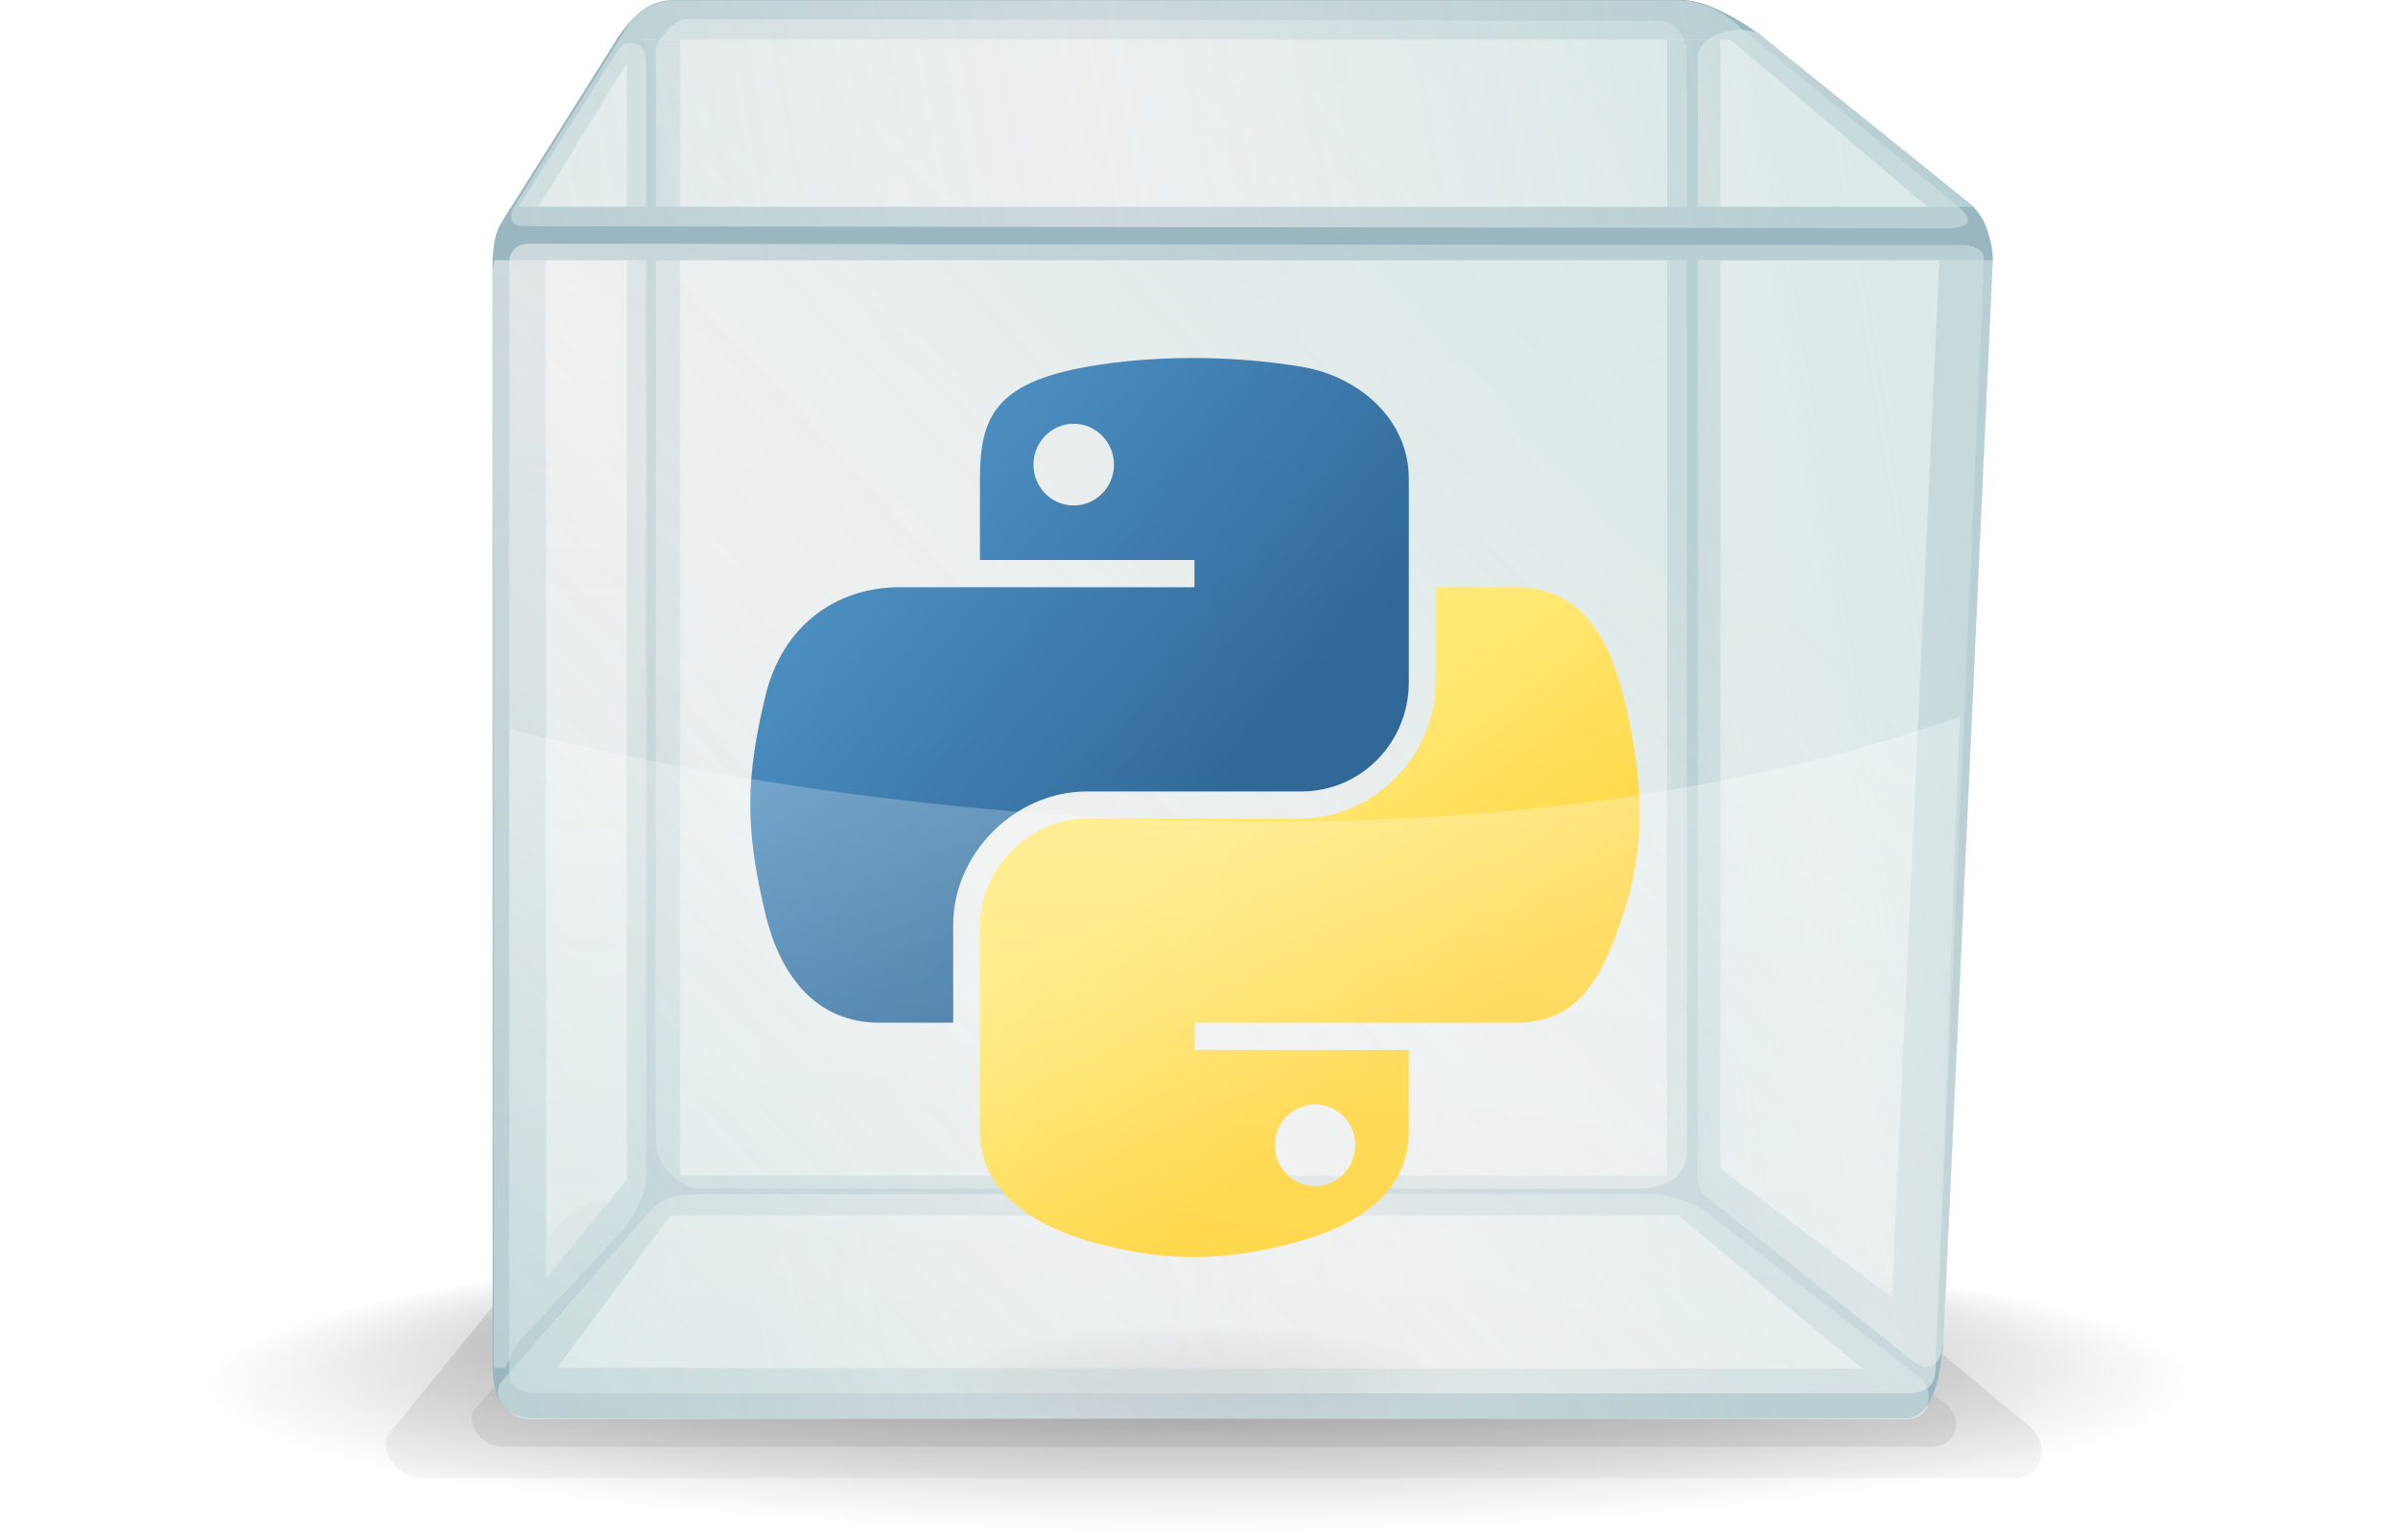 <?xml version="1.0" encoding="UTF-8" standalone="no"?>
<!-- Created with Inkscape (http://www.inkscape.org/) -->

<svg
   id="svg2233"
   viewBox="0 0 286.808 184.199"
   version="1.0"
   xml:space="preserve"
   width="286.808"
   height="184.199"
   xmlns:xlink="http://www.w3.org/1999/xlink"
   xmlns="http://www.w3.org/2000/svg"
   xmlns:svg="http://www.w3.org/2000/svg"
   xmlns:rdf="http://www.w3.org/1999/02/22-rdf-syntax-ns#"
   xmlns:cc="http://creativecommons.org/ns#"
   xmlns:dc="http://purl.org/dc/elements/1.1/"><defs
     id="defs2235"><linearGradient
       id="linearGradient7463"><stop
         id="stop7465"
         style="stop-color:#d1e3e2;stop-opacity:.547"
         offset="0" /><stop
         id="stop3853"
         style="stop-color:#eeeeee;stop-opacity:.616"
         offset=".5" /><stop
         id="stop7467"
         style="stop-color:#d1e3e2;stop-opacity:.545"
         offset="1" /></linearGradient><filter
       id="filter3662"
       x="-0.007"
       y="-0.044"
       width="1.013"
       height="1.089"><feGaussianBlur
         id="feGaussianBlur3664"
         stdDeviation="0.99" /></filter><radialGradient
       id="radialGradient2603"
       fx="272.03"
       fy="553.58"
       gradientUnits="userSpaceOnUse"
       cy="707.22"
       cx="271.99"
       gradientTransform="matrix(0.566,-0.001,1.732559e-4,0.085,23.423,270.936)"
       r="210"><stop
         id="stop11688"
         style="stop-color:#000000;stop-opacity:.488"
         offset="0" /><stop
         id="stop11690"
         style="stop-color:#000000;stop-opacity:0"
         offset="1" /></radialGradient><linearGradient
       id="linearGradient2605"
       y2="782.24"
       gradientUnits="userSpaceOnUse"
       x2="287.59"
       gradientTransform="matrix(1.157,0,0,1.236,-49.276,-172.53)"
       y1="739.82"
       x1="287.59"><stop
         id="stop3673"
         style="stop-color:#000000;stop-opacity:.103"
         offset="0" /><stop
         id="stop3675"
         style="stop-color:#000000;stop-opacity:0"
         offset="1" /></linearGradient><linearGradient
       id="linearGradient2669"
       y2="775.28"
       gradientUnits="userSpaceOnUse"
       x2="255.53"
       gradientTransform="matrix(0.5,0,0,0.5,22.394,-45.39)"
       y1="488.28"
       x1="292.42"><stop
         id="stop3879"
         style="stop-color:#ffffff;stop-opacity:.434"
         offset="0" /><stop
         id="stop3881"
         style="stop-color:#ffffff;stop-opacity:0"
         offset="1" /></linearGradient><linearGradient
       id="linearGradient2672"
       y2="460.76"
       xlink:href="#linearGradient7463"
       gradientUnits="userSpaceOnUse"
       x2="128.5"
       gradientTransform="matrix(0.5,0,0,0.5,22.394,-45.319)"
       y1="405.76"
       x1="440.75" /><linearGradient
       id="linearGradient2675"
       y2="226.81"
       xlink:href="#linearGradient7463"
       gradientUnits="userSpaceOnUse"
       x2="371.47"
       gradientTransform="matrix(-0.687,0,0,-0.687,349.4,489.25)"
       y1="401.96"
       x1="181.42" /><linearGradient
       id="linearGradient2678"
       y2="460.76"
       xlink:href="#linearGradient7463"
       gradientUnits="userSpaceOnUse"
       x2="128.5"
       gradientTransform="matrix(0.5,0,0,0.5,19.707,97.51)"
       y1="405.76"
       x1="440.75" /><linearGradient
       id="linearGradient2683"
       y2="226.81"
       xlink:href="#linearGradient7463"
       gradientUnits="userSpaceOnUse"
       x2="371.47"
       gradientTransform="matrix(-0.505,0.719,0,-0.68,280.367,219.241)"
       y1="401.96"
       x1="181.42" /><linearGradient
       id="linearGradient2686"
       y2="226.81"
       xlink:href="#linearGradient7463"
       gradientUnits="userSpaceOnUse"
       x2="371.47"
       gradientTransform="matrix(-0.137,-0.111,0,-0.687,286.989,501.885)"
       y1="401.96"
       x1="181.42" /><linearGradient
       id="linearGradient2689"
       y2="226.81"
       xlink:href="#linearGradient7463"
       gradientUnits="userSpaceOnUse"
       x2="371.47"
       gradientTransform="matrix(-0.687,0,0,-0.687,364.948,462.39)"
       y1="401.96"
       x1="181.42" /><linearGradient
       id="linearGradient2795"><stop
         style="stop-color:#b8b8b8;stop-opacity:0.498"
         offset="0"
         id="stop2797" /><stop
         style="stop-color:#7f7f7f;stop-opacity:0"
         offset="1"
         id="stop2799" /></linearGradient><linearGradient
       id="linearGradient2787"><stop
         style="stop-color:#7f7f7f;stop-opacity:0.5"
         offset="0"
         id="stop2789" /><stop
         style="stop-color:#7f7f7f;stop-opacity:0"
         offset="1"
         id="stop2791" /></linearGradient><linearGradient
       id="linearGradient3676"><stop
         style="stop-color:#b2b2b2;stop-opacity:0.5"
         offset="0"
         id="stop3678" /><stop
         style="stop-color:#b3b3b3;stop-opacity:0"
         offset="1"
         id="stop3680" /></linearGradient><linearGradient
       id="linearGradient3236"><stop
         style="stop-color:#f4f4f4;stop-opacity:1"
         offset="0"
         id="stop3244" /><stop
         style="stop-color:#ffffff;stop-opacity:1"
         offset="1"
         id="stop3240" /></linearGradient><linearGradient
       id="linearGradient4671"><stop
         style="stop-color:#ffd43b;stop-opacity:1"
         offset="0"
         id="stop4673" /><stop
         style="stop-color:#ffe873;stop-opacity:1"
         offset="1"
         id="stop4675" /></linearGradient><linearGradient
       id="linearGradient4689"><stop
         style="stop-color:#5a9fd4;stop-opacity:1"
         offset="0"
         id="stop4691" /><stop
         style="stop-color:#306998;stop-opacity:1"
         offset="1"
         id="stop4693" /></linearGradient><linearGradient
       x1="224.24"
       y1="144.757"
       x2="-65.309"
       y2="144.757"
       id="linearGradient2987"
       xlink:href="#linearGradient4671"
       gradientUnits="userSpaceOnUse"
       gradientTransform="translate(100.27,99.611)" /><linearGradient
       x1="172.942"
       y1="77.476"
       x2="26.67"
       y2="76.313"
       id="linearGradient2990"
       xlink:href="#linearGradient4689"
       gradientUnits="userSpaceOnUse"
       gradientTransform="translate(100.27,99.611)" /><linearGradient
       x1="224.24"
       y1="144.757"
       x2="-65.309"
       y2="144.757"
       id="linearGradient2255"
       xlink:href="#linearGradient4671"
       gradientUnits="userSpaceOnUse"
       gradientTransform="matrix(0.563,0,0,0.568,-11.597,-7.61)" /><linearGradient
       x1="172.942"
       y1="76.176"
       x2="26.67"
       y2="76.313"
       id="linearGradient2258"
       xlink:href="#linearGradient4689"
       gradientUnits="userSpaceOnUse"
       gradientTransform="matrix(0.563,0,0,0.568,-11.597,-7.61)" /><radialGradient
       cx="61.519"
       cy="132.286"
       r="29.037"
       fx="61.519"
       fy="132.286"
       id="radialGradient2801"
       xlink:href="#linearGradient2795"
       gradientUnits="userSpaceOnUse"
       gradientTransform="matrix(1,0,0,0.178,0,108.743)" /><linearGradient
       x1="150.961"
       y1="192.352"
       x2="112.031"
       y2="137.273"
       id="linearGradient1475"
       xlink:href="#linearGradient4671"
       gradientUnits="userSpaceOnUse"
       gradientTransform="matrix(0.563,0,0,0.568,-9.4,-5.305)" /><linearGradient
       x1="26.649"
       y1="20.604"
       x2="135.665"
       y2="114.398"
       id="linearGradient1478"
       xlink:href="#linearGradient4689"
       gradientUnits="userSpaceOnUse"
       gradientTransform="matrix(0.563,0,0,0.568,-9.4,-5.305)" /><radialGradient
       cx="61.519"
       cy="132.286"
       r="29.037"
       fx="61.519"
       fy="132.286"
       id="radialGradient1480"
       xlink:href="#linearGradient2795"
       gradientUnits="userSpaceOnUse"
       gradientTransform="matrix(2.382716e-8,-0.296,1.437,4.683673e-7,-128.544,150.52)" /></defs><g
     id="layer4"
     transform="translate(-34.19,-165.321)"><path
       id="path1648"
       style="display:none;fill:none;stroke:#ffffff;stroke-width:1px"
       d="m 255.17,667.94 c 105.62,-29.82 164.49,-18.7 304.85,-6.95 82.52,6.91 180.3,-11.42 237.14,-8.54 95.12,4.81 189.98,28.25 321.14,20.54" /><path
       id="path11576"
       style="fill:url(#radialGradient2603);fill-rule:evenodd;stroke-width:0.711"
       d="M 177.594,304.597 C 98.434,304.597 34.19,318.78 34.19,329.716 34.191,340.645 98.434,349.52 177.594,349.52 c 79.16,0 143.404,-8.875 143.404,-19.804 0,-10.936 -64.244,-25.119 -143.404,-25.119 z m -60.862,3.588 h 115.258 c 1.968,0.22 5.159,0.91 6.957,2.707 l 24.963,19.314 c 1.833,1.833 0.981,4.782 -1.919,4.782 H 97.504 c -2.658,0 -4.377,-2.558 -3.539,-4.121 L 111.161,311.063 c 1.563,-1.862 2.835,-2.75 5.571,-2.878 z" /><path
       id="path3669"
       style="fill:url(#linearGradient2605);filter:url(#filter3662)"
       transform="matrix(0.5,0,0,0.5,22.394,-45.39)"
       d="m 169.09,708.78 c -6.32,0.32 -9.29,2.55 -12.9,7.16 l -39.85,48.94 c -1.93,3.85 2.1,10.21 8.25,10.21 h 380.72 c 6.71,0 8.64,-7.31 4.41,-11.84 l -57.78,-47.78 c -4.16,-4.46 -11.54,-6.14 -16.1,-6.69 h -9.75 c 2.65,0.85 5.26,2.09 7.13,3.97 l 49.94,38.66 c 3.66,3.66 1.98,9.56 -3.82,9.56 H 150.28 c -5.32,0 -8.79,-5.13 -7.12,-8.25 l 34.43,-39.6 c 1.66,-1.97 3.15,-3.39 5,-4.34 z" /><path
       id="path3660"
       style="fill:#000000;fill-opacity:0.069;filter:url(#filter3662)"
       transform="matrix(0.5,0,0,0.5,22.394,-45.39)"
       d="m 176.84,714 c -1.54,0.96 -2.86,2.27 -4.31,4 l -35.72,41.06 c -1.73,3.24 1.86,8.57 7.38,8.56 H 485.5 c 6.01,0 7.77,-6.1 3.97,-9.9 l -4.66,-3.6 c 1.04,3.31 -0.96,6.85 -5.47,6.85 H 150.28 c -5.32,0 -8.79,-5.13 -7.12,-8.25 z" /><path
       id="path3873"
       d="m 266.567,326.902 h -6.388 l 5.962,-130.628 h 6.388 z"
       style="fill:#9ab7c1;stroke-width:0.711" /><path
       id="path3871"
       d="M 99.5,329.105 H 93.119 V 196.011 h 6.381 z"
       style="fill:#9ab7c1;stroke-width:0.711" /><path
       id="path3867"
       d="m 114.543,310.551 c -2.65,-0.1 -4.747,-0.526 -5.393,-4.1 l -15.832,19.399 c -0.391,6.175 0.483,8.129 4.214,7.546 z"
       style="fill:#9ab7c1;stroke-width:0.711" /><path
       id="path3869"
       d="m 234.718,310.565 c 2.601,-0.092 5.301,-2.416 5.088,-5.507 l 26.832,20.11 c -0.448,6.871 -1.769,9.053 -3.908,8.733 z"
       style="fill:#9ab7c1;stroke-width:0.711" /><path
       id="path3863"
       d="m 111.019,169.856 c 0.078,-1.269 -2.011,-1.644 -2.949,-0.018 L 95.002,190.611 c -1.009,1.656 -1.819,2.402 -1.819,5.727 l 3.39,-2.992 z"
       style="fill:#9ab7c1;stroke-width:0.711" /><path
       id="path3865"
       d="m 241.192,170.086 c -0.469,-1.181 1.99,-1.582 3.347,-0.739 l 25.219,20.319 c 1.485,1.258 2.487,2.899 2.594,6.303 l -3.78,-2.643 z"
       style="fill:#9ab7c1;stroke-width:0.711" /><path
       id="path3857"
       d="m 115.538,306.089 h -6.381 V 170.075 h 6.381 z"
       style="fill:#9ab7c1;stroke-width:0.711" /><path
       id="path3859"
       d="m 239.884,305.989 c 0,1.947 -2.544,4.768 -5.898,4.768 H 114.721 c -3.269,0 -5.535,-1.066 -5.535,-4.768 z"
       style="fill:#9ab7c1;stroke-width:0.711" /><path
       id="path3861"
       d="m 239.955,306.089 h -6.381 V 170.075 h 6.381 z"
       style="fill:#9ab7c1;stroke-width:0.711" /><path
       id="path3855"
       d="m 245.448,170.083 c -1.812,-1.539 -6.694,-4.762 -10.041,-4.762 H 114.764 c -3.077,0 -5.088,2.039 -6.857,4.762 z"
       style="fill:#9ab7c1;stroke-width:0.711" /><path
       id="path3849"
       d="M 230.377,307.517 H 117.734 c -2.373,0 -5.095,-3.056 -5.095,-5.223 V 171.24 c 0,-1.091 2.139,-3.62 3.695,-3.618 l 116.231,0.166 c 2.046,0 3.375,2.234 3.375,3.63 V 303.239 c 0,2.274 -1.926,4.249 -5.564,4.278 z"
       style="fill:url(#linearGradient2689);stroke-width:0.711" /><path
       id="path3845"
       style="fill:url(#linearGradient2686);stroke-width:0.711"
       d="m 262.154,327.499 -24.103,-19.165 c -1.208,-0.959 -0.817,-5.038 -0.817,-5.038 V 172.292 c 0,-3.144 5.685,-4.255 7.596,-2.712 l 25.34,20.477 c 1.528,1.236 2.366,4.136 2.366,6.907 l -5.806,127.203 c 0,5.408 -2.231,5.635 -4.576,3.333 z" /><path
       id="path3837"
       style="fill:url(#linearGradient2683);stroke-width:0.711"
       d="m 108.773,312.399 -12.002,12.855 c -2.139,2.288 -3.496,8.605 -3.496,3.83 l -0.121,-131.331 c -0.007,-0.938 0.775,-4.157 1.84,-5.834 l 13.26,-20.813 c 0.675,-1.052 3.226,-1.04 3.226,1.691 v 133.214 c 0,2.245 -1.713,5.116 -2.707,6.388 z" /><path
       id="path7416"
       d="m 272.536,196.452 c 0,-2.11 -0.874,-4.875 -2.388,-6.388 H 95.372 c -1.094,1.499 -2.238,3.986 -2.238,6.388 z"
       style="fill:#9ab7c1;stroke-width:0.711" /><path
       id="path3835"
       d="m 265.728,329.055 c 0,3.823 -1.506,5.948 -3.61,5.948 H 97.802 c -3.404,0 -4.669,-2.622 -4.669,-6.033 z"
       style="fill:#9ab7c1;stroke-width:0.711" /><path
       id="path3831"
       d="m 116.739,308.185 h 115.25 c 1.968,0.22 5.159,0.902 6.957,2.7 l 24.963,19.328 c 1.826,1.833 0.981,4.782 -1.911,4.782 H 97.511 c -2.665,0 -4.391,-2.572 -3.553,-4.129 l 17.203,-19.79 c 1.563,-1.869 2.842,-2.764 5.578,-2.892 z"
       style="fill:url(#linearGradient2678);stroke-width:0.711" /><path
       id="rect7391"
       d="M 262.183,332.011 H 98.562 c -2.373,0 -3.475,-0.689 -3.475,-2.849 V 196.729 c 0,-1.094 0.696,-2.245 2.26,-2.245 l 171.657,0.163 c 0.981,0.007 2.501,0.362 2.501,1.755 l -5.784,131.331 c 0,2.267 0.107,4.242 -3.539,4.278 z"
       style="fill:url(#linearGradient2675);stroke-width:0.711" /><g
       id="g2303"
       transform="matrix(0.957,0,0,0.957,118.579,202.029)"><path
         id="path1948"
         style="fill:url(#linearGradient1478);fill-opacity:1"
         d="m 60.51,6.398 c -4.584,0.021 -8.961,0.412 -12.812,1.094 C 36.351,9.496 34.291,13.692 34.291,21.429 v 10.219 h 26.812 v 3.406 h -26.812 -10.062 c -7.792,0 -14.616,4.684 -16.75,13.594 -2.462,10.213 -2.571,16.586 0,27.25 1.906,7.938 6.458,13.594 14.25,13.594 h 9.219 v -12.25 c 0,-8.85 7.657,-16.656 16.75,-16.656 h 26.781 c 7.455,0 13.406,-6.138 13.406,-13.625 v -25.531 c 0,-7.266 -6.13,-12.725 -13.406,-13.938 -4.606,-0.767 -9.385,-1.115 -13.969,-1.094 z m -14.5,8.219 c 2.77,0 5.031,2.299 5.031,5.125 -2e-6,2.816 -2.262,5.094 -5.031,5.094 -2.779,-1e-6 -5.031,-2.277 -5.031,-5.094 -1e-6,-2.826 2.252,-5.125 5.031,-5.125 z" /><path
         id="path1950"
         style="fill:url(#linearGradient1475);fill-opacity:1"
         d="m 91.229,35.054 v 11.906 c 0,9.231 -7.826,17 -16.75,17 h -26.781 c -7.336,0 -13.406,6.278 -13.406,13.625 v 25.531 c 0,7.266 6.319,11.54 13.406,13.625 8.487,2.496 16.626,2.947 26.781,0 6.75,-1.954 13.406,-5.888 13.406,-13.625 V 92.898 h -26.781 v -3.406 h 26.781 13.406 c 7.792,0 10.696,-5.435 13.406,-13.594 2.799,-8.399 2.68,-16.476 0,-27.25 -1.926,-7.757 -5.604,-13.594 -13.406,-13.594 z m -15.062,64.656 c 2.779,3e-6 5.031,2.277 5.031,5.094 -2e-6,2.826 -2.252,5.125 -5.031,5.125 -2.77,0 -5.031,-2.299 -5.031,-5.125 2e-6,-2.816 2.262,-5.094 5.031,-5.094 z" /><path
         id="path1894"
         style="opacity:0.444;fill:url(#radialGradient1480);fill-opacity:1;fill-rule:nonzero;stroke:none;stroke-width:20;stroke-miterlimit:4;stroke-dasharray:none;stroke-opacity:1"
         transform="matrix(0.734,0,0,0.81,16.25,27.009)"
         d="m 110.467,132.286 a 48.948,8.607 0 1 1 -97.897,0 48.948,8.607 0 1 1 97.897,0 z" /></g><path
       id="rect7393"
       style="fill:url(#linearGradient2672);stroke-width:0.711"
       d="m 115.105,165.358 c -2.956,0 -4.896,1.634 -5.749,2.89 l -13.75,21.887 c -0.753,1.307 -0.092,2.245 1.13,2.245 l 170.733,0.249 c 2.267,-0.178 3.29,-0.867 0.043,-3.34 l -24.729,-20.292 c -1.798,-1.801 -4.605,-3.64 -8.108,-3.64 z" /><path
       id="path3875"
       d="M 262.183,332.011 H 98.562 c -2.373,0 -3.475,-0.689 -3.475,-2.849 v -76.637 c 48.164,12.187 119.152,17.807 173.505,-1.478 l -2.871,76.687 c 0,2.267 0.107,4.242 -3.539,4.278 z"
       style="fill:url(#linearGradient2669);stroke-width:0.711" /></g></svg>
